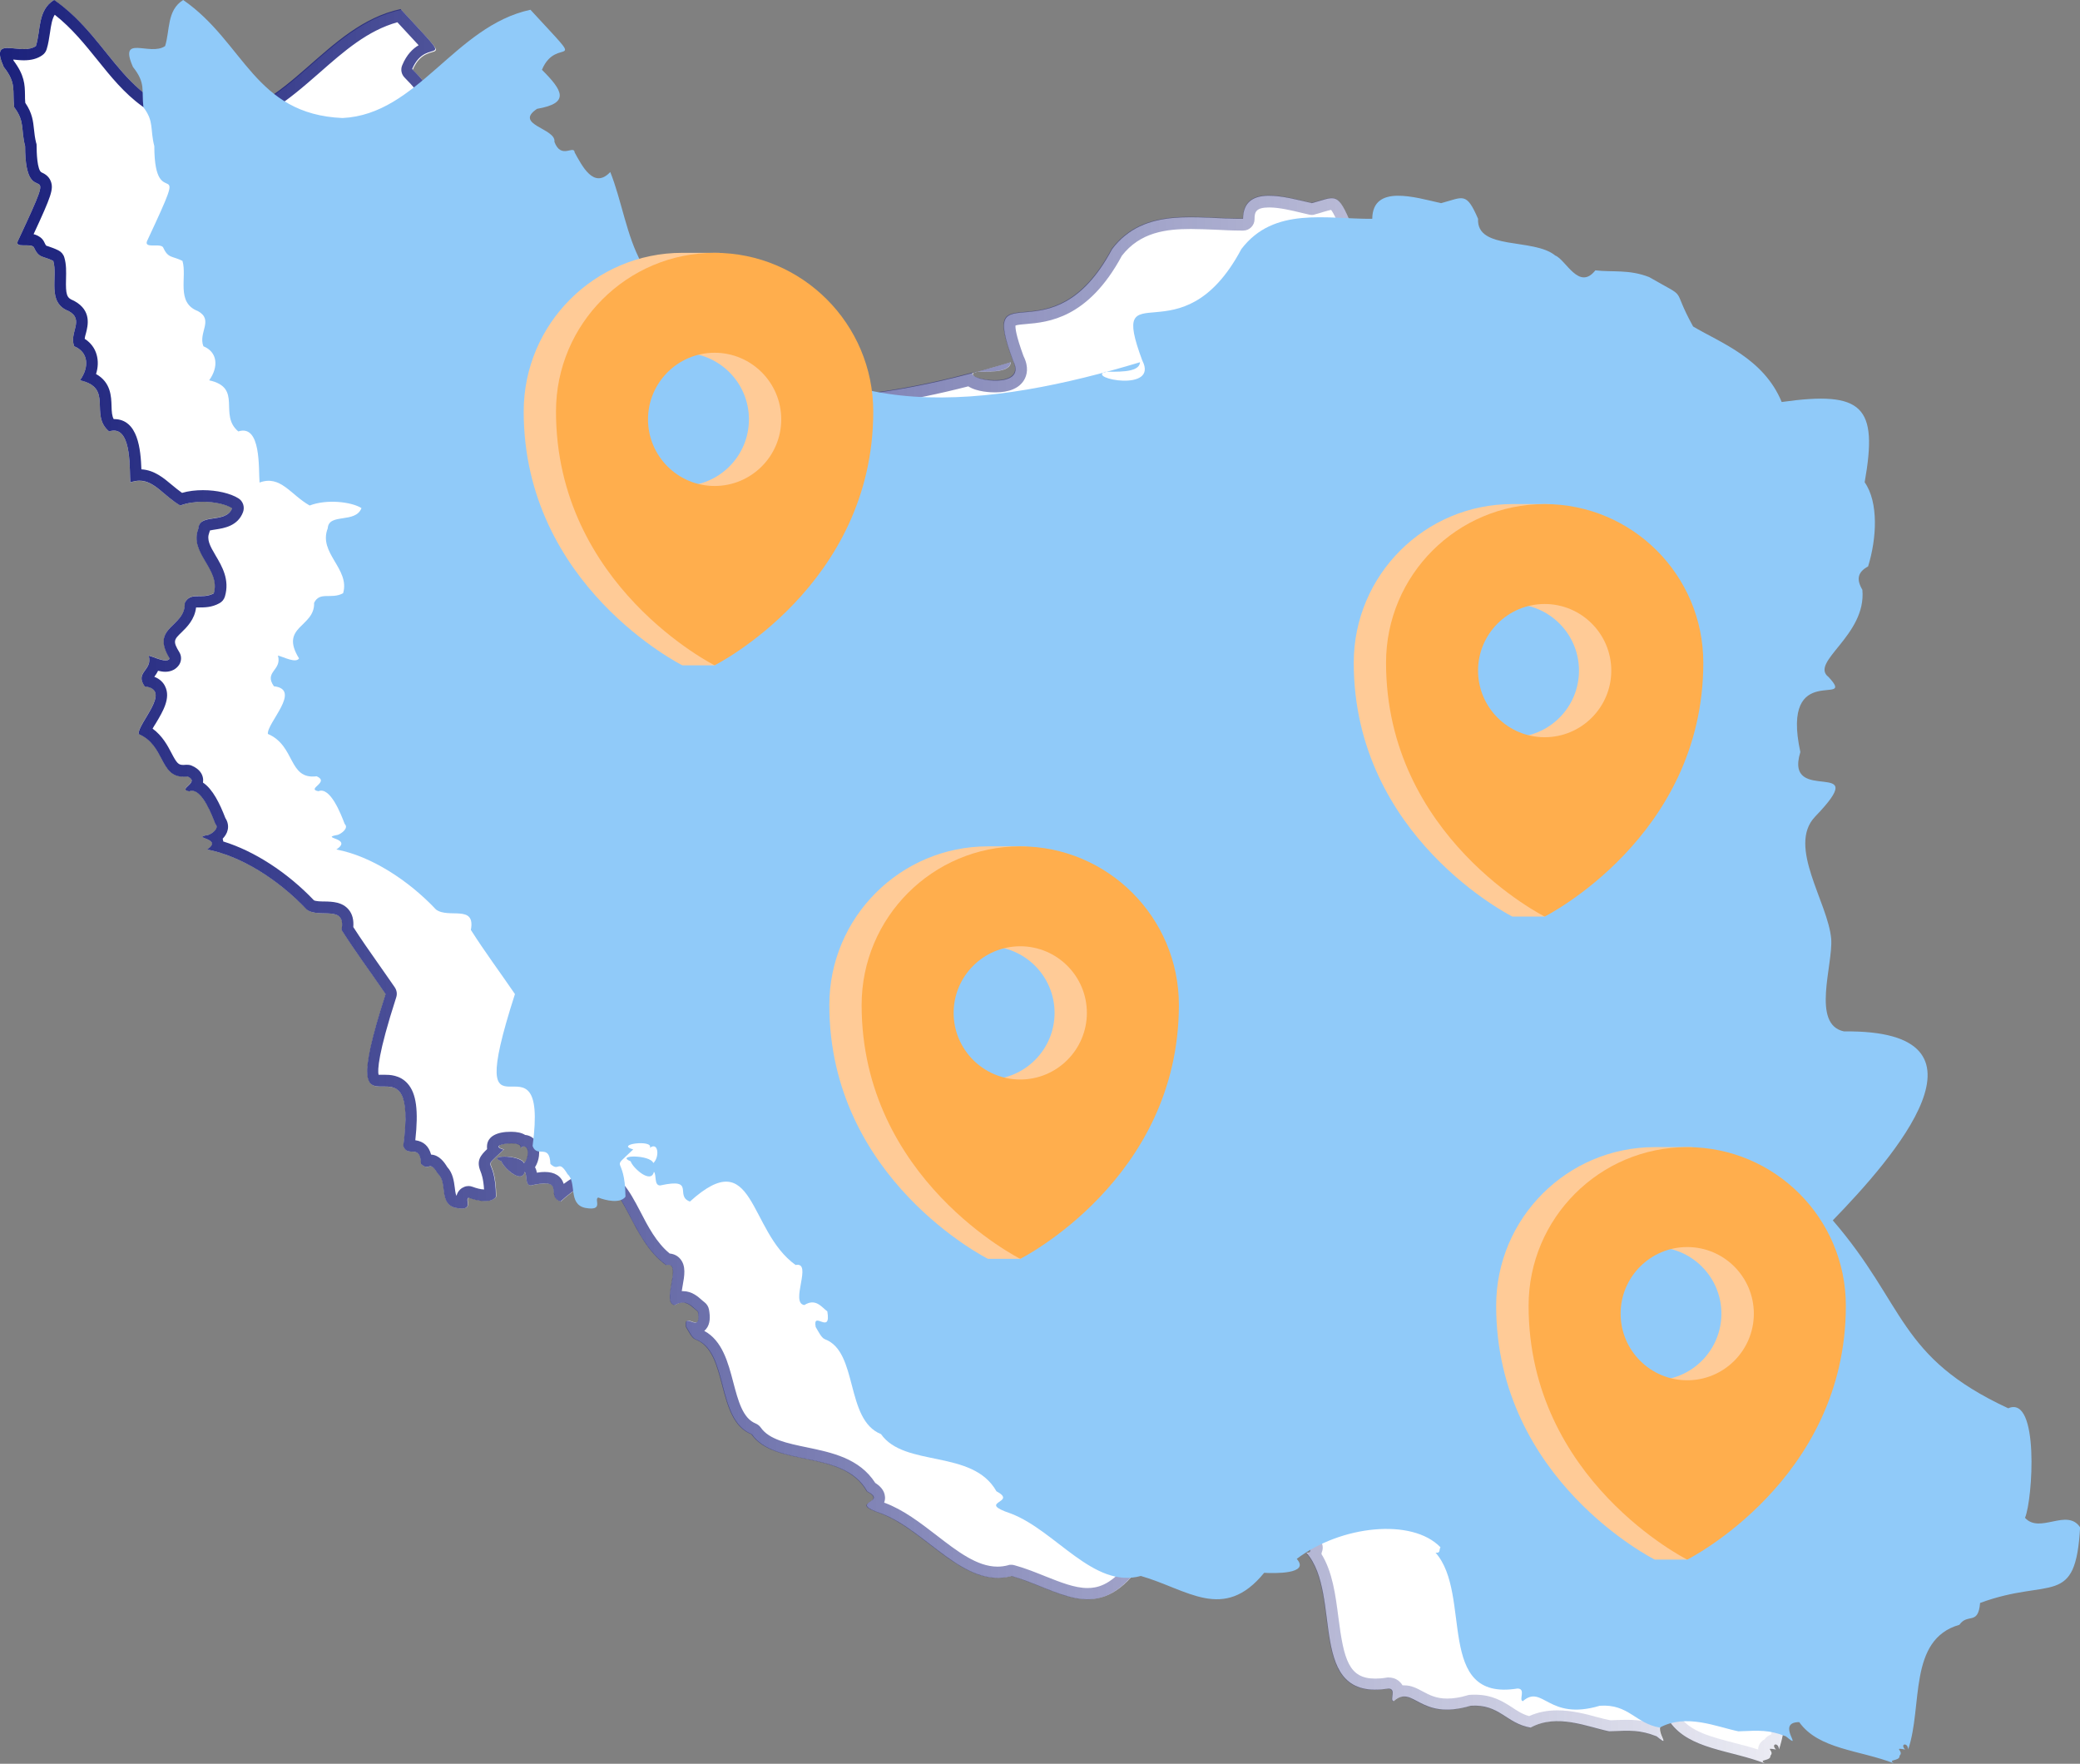 <?xml version="1.0" encoding="UTF-8"?>
<svg id="Layer_2" xmlns="http://www.w3.org/2000/svg" xmlns:xlink="http://www.w3.org/1999/xlink" viewBox="0 0 144.89 122.85">
  <rect x="0" y="0" width="144.89" height="122.85" fill="#808080" stroke="none"/>
  <defs>
    <style>
      .cls-1 {
        fill: #90caf9;
      }

      .cls-2 {
        fill: #fff;
      }

      .cls-3 {
        fill: #ffcb97;
      }

      .cls-4 {
        fill: #ffae4d;
      }

      .cls-5 {
        fill: url(#linear-gradient);
      }
    </style>
    <linearGradient id="linear-gradient" x1="0" y1="61.43" x2="135.89" y2="61.43" gradientUnits="userSpaceOnUse">
      <stop offset="0" stop-color="#1b217c"/>
      <stop offset="1" stop-color="#1b217c" stop-opacity="0"/>
    </linearGradient>
  </defs>
  <g id="Layer_1-2" data-name="Layer_1">
    <g>
      <g>
        <path class="cls-2" d="M135.89,106.37c-.91-1.34-2.8.49-3.83-.65.54-1.28,1.01-8.58-1.17-7.63-7.71-3.58-7.11-7.17-12.22-13.09,4.24-4.36,12.05-13.3.78-13.16-2.29-.48-.76-4.62-.89-6.44-.22-2.55-3.08-6.45-1.13-8.51,4.16-4.32-2.2-.68-1.02-4.51-1.41-6.49,3.99-3.03,1.97-5.22-1.37-1.04,2.65-2.89,2.35-6.08-.43-.73-.33-1.23.4-1.63.6-1.94.74-4.46-.24-5.86.94-5.28-.1-6.39-5.78-5.59-1.25-3.05-4.3-4.14-6.17-5.26-1.62-2.93-.19-1.79-3.06-3.44-1.4-.55-2.58-.33-3.75-.47-1.14,1.45-2.06-.75-2.79-1.03-1.51-1.25-5.5-.34-5.38-2.56-.83-1.92-1.04-1.49-2.58-1.09-1.75-.39-4.77-1.35-4.79,1.09-3.16.03-6.85-.88-9.12,2.11-4.21,7.91-9.34,1.21-6.9,7.76,1.16,2.24-3.87,1.24-2.6.79.63-.04,2.4.13,2.44-.67-10.13,3.06-22.26,4.82-28.49-4.47-7.01,1.2-6.83-4.84-8.41-8.78-1.15,1.23-1.97-.44-2.48-1.36-.04-.56-.94.52-1.41-.74.14-.94-2.87-1.19-1.21-2.3,2.33-.4,1.77-1.29.34-2.72,1.05-2.5,3.4.38-.8-4.18-5.27,1.13-7.85,7.29-13.09,7.54C8.72,7.96,8.02,2.94,3.76,0c-1.15.72-.91,2.11-1.26,3.21-1.06.73-3.26-.87-2.24,1.45.91,1.15.59,1.6.73,2.81.76,1,.45,1.52.76,2.71,0,5.03,2.66-.16-.46,6.51-.38.69.79.22,1.06.52.37.81.61.59,1.36.96.34,1.13-.48,2.91,1.08,3.5,1.12.62,0,1.5.38,2.45.99.4,1.07,1.44.4,2.37,2.37.52.63,2.39,2.03,3.56,1.61-.52,1.4,2.63,1.48,3.56,1.46-.54,2.15.84,3.49,1.6,1.19-.46,2.91-.26,3.61.18-.42,1.1-2.29.32-2.35,1.41-.68,1.72,1.57,2.82,1.07,4.52-.83.45-1.62-.15-2.02.67.06,1.71-2.44,1.62-1.05,3.87-.22.36-1.09-.11-1.47-.2.3,1.04-1,1.12-.28,2.14,1.97.22-.5,2.56-.42,3.32,1.94.83,1.4,3.2,3.4,2.95.94.42-.76.88.12,1.04.83-.34,1.58,1.62,1.83,2.28.3.28-.21.67-.48.76-1.36.24,1.12.21-.1,1.02,2.41.45,5.03,2.15,6.94,4.18.87.66,2.77-.38,2.43,1.42.97,1.53,1.97,2.86,3.07,4.47-3.88,12.05,2.43,1.61,1.23,10.58.31.87,1.18-.22,1.24,1.25.62.6.54-.38,1.2.72.65.57.02,2.07,1.21,2.34,1.36.25.6-.59.92-.72.5.2,1.54.45,1.9-.06-.04-3.09-1.15-1.67.54-3.29-1.33-.36,1.43-.71,1.16-.11.59-.45.69.64.24,1.06-.22-.6-2.69-.57-1.58-.12.14.45,1.42,1.61,1.62.73.2.19-.01.96.44.95,2.52-.56.97.73,2.07,1.12,4.55-4.12,4.03,2.04,7.36,4.42,1.22-.25-.42,2.65.61,2.79.8-.5,1.2.15,1.6.44.29,1.7-1.04-.12-.81,1.09.16.25.38.75.64.85,2.34.87,1.4,5.61,3.91,6.61,1.64,2.34,6.38,1.03,8.04,3.98,1.55.83-1.49.71,1,1.55,3.14,1.19,5.75,5.26,9.06,4.35,3.23.92,5.76,3.25,8.59-.22.7.04,3.22.1,2.27-.97,3.05-2.32,8.02-2.87,10.01-.81-.12.2.03.41-.34.38,2.58,2.9-.07,10.39,5.71,9.46.61.01.06.82.37.88,1.4-1.21,1.75,1.4,5.36.32,2.02-.14,2.47,1.23,4.18,1.52,1.85-1,3.95-.05,5.47.26,1.51-.06,2.12-.11,3.31.35,1.34,1.1-.77-.99.93-.99,1.35,1.9,4.19,1.94,6.6,2.87-.5-.3.43-.13.39-.53.34-.33-.51-.6.39-.43-.39-.39.18-.54.21-.01,1.03-2.99-.03-7.65,3.57-8.68.57-.83,1.31.07,1.44-1.52,4.92-1.82,6.66.4,6.97-5.32Z"/>
        <path class="cls-5" d="M3.83,1.04c1.18.93,2.08,2.05,2.96,3.14,1.84,2.29,3.75,4.66,8.03,4.82.01,0,.02,0,.03,0,.01,0,.03,0,.04,0,3.04-.15,5.23-2.07,7.35-3.92,1.73-1.52,3.36-2.95,5.44-3.53l.62.67c.33.36.63.68.86.93-.39.23-.83.64-1.14,1.39-.13.3-.06.64.17.87.63.64.88.96.96,1.13-.12.06-.37.15-.88.24-.11.02-.21.06-.31.12-.22.15-.89.59-.86,1.33.03.74.69,1.11,1.23,1.42.15.08.37.21.49.3,0,.07.02.14.05.21.38,1.02,1.08,1.17,1.47,1.17.06,0,.11,0,.16,0,.45.82,1.12,1.9,2.2,1.9.13,0,.26-.02.38-.05.17.51.32,1.05.48,1.61.87,3.09,1.95,6.94,6.67,6.94.41,0,.85-.03,1.31-.09,3.25,4.55,8.27,6.86,14.93,6.86,3.22,0,6.82-.52,10.98-1.59.62.4,1.62.42,1.88.42.97,0,1.66-.29,2-.85.2-.33.36-.89-.03-1.67-.54-1.47-.58-1.98-.56-2.14.15-.05.48-.08.74-.1,1.51-.13,4.31-.37,6.67-4.76,1.27-1.63,3.06-1.86,4.8-1.86.57,0,1.17.03,1.74.05.58.03,1.18.06,1.76.06h.15c.44,0,.79-.36.79-.79,0-.49.08-.82,1.02-.82.69,0,1.54.2,2.28.38.18.04.35.08.51.12.06.01.12.02.17.02.07,0,.14,0,.2-.03.23-.06.44-.12.62-.18.2-.06.41-.12.53-.14.06.07.19.26.43.79.03,1.87,2.01,2.17,3.47,2.39.87.13,1.77.27,2.21.63.07.05.12.09.2.12.09.05.3.28.44.44.47.51,1.04,1.15,1.87,1.15.4,0,.78-.15,1.11-.46.28.02.55.02.81.03.76.02,1.48.03,2.28.33.4.23.72.41.97.55q.72.4.86.74c.14.33.36.89.88,1.82.07.12.17.23.29.3.37.22.76.43,1.19.66,1.76.94,3.75,2.01,4.66,4.22.12.3.42.5.74.5.04,0,.07,0,.11,0,1.08-.15,1.93-.22,2.62-.22,1.48,0,1.94.34,2.16.6.5.59.53,1.91.11,4.28-.04.21,0,.42.13.59.67.97.75,2.95.21,4.89-.38.27-.61.59-.72.96-.12.43-.05.9.21,1.41.05,1.3-.81,2.37-1.57,3.31-.62.77-1.16,1.44-1.07,2.2.02.15.07.35.19.55-.51.11-1.11.36-1.55.96-.62.85-.74,2.17-.37,4.02-.21.81-.16,1.44.17,1.94.5.76,1.4.86,2.06.94,0,0,0,0,0,0-.17.23-.47.59-.97,1.11-1.62,1.72-.7,4.2.11,6.38.38,1.02.74,1.98.8,2.73.03.44-.06,1.12-.17,1.84-.29,2.04-.68,4.84,1.69,5.33.05.01.11.02.16.02,0,0,0,0,0,0h.24c1.82,0,4.1.26,4.64,1.53.42,1.01.18,3.68-6.25,10.27-.29.3-.3.77-.03,1.08,1.69,1.96,2.76,3.69,3.7,5.21,1.94,3.14,3.47,5.62,8.79,8.08.11.05.22.07.34.07.11,0,.22-.02.32-.07,0,0,.01,0,.02,0,.7.67.58,5.47.1,6.59-.12.29-.07.62.14.85.39.43.92.65,1.55.65.38,0,.74-.07,1.09-.15.28-.06.55-.11.76-.11.09,0,.15,0,.2.03-.19,2.98-.66,3.05-2.61,3.34-1,.15-2.24.34-3.81.92-.29.11-.5.38-.52.69-.01.18-.04.29-.05.36-.01,0-.02,0-.03,0-.24.05-.65.14-1.02.53-2.77.94-3.07,3.72-3.34,6.17-.08.74-.16,1.45-.29,2.1-.19.06-.35.18-.46.34-.15.08-.28.2-.36.35-.04.08-.09.21-.09.36-.55-.18-1.11-.32-1.65-.46-1.65-.43-3.08-.79-3.84-1.87-.15-.21-.39-.34-.65-.34-.76,0-1.13.32-1.3.59-.04.07-.08.13-.11.2-.57-.15-1.06-.19-1.58-.19-.31,0-.66.01-1.08.03h-.1c-.27-.05-.56-.13-.87-.21-.84-.23-1.8-.48-2.8-.48-.73,0-1.37.13-1.97.4-.45-.12-.79-.34-1.18-.6-.65-.42-1.39-.89-2.6-.89-.11,0-.22,0-.34.01-.06,0-.12.01-.17.03-.52.16-1,.23-1.42.23-.77,0-1.24-.25-1.71-.5-.39-.21-.78-.42-1.27-.42-.04,0-.09,0-.13,0-.03-.06-.08-.12-.13-.18-.14-.16-.4-.36-.83-.37,0,0-.01,0-.02,0-.04,0-.08,0-.13.01-.28.05-.55.07-.79.07-1.84,0-2.19-1.3-2.57-4.27-.2-1.56-.41-3.17-1.18-4.41,0-.04.02-.07.02-.11.13-.3.08-.65-.16-.89-.95-.98-2.49-1.52-4.34-1.52-2.33,0-4.91.86-6.74,2.25-.18.13-.29.34-.31.56,0,.07,0,.15,0,.22-.19.03-.47.05-.86.05-.23,0-.44,0-.57-.02-.02,0-.03,0-.05,0-.24,0-.47.11-.62.29-1.12,1.37-2.02,1.54-2.67,1.54-.89,0-1.88-.4-2.94-.82-.68-.27-1.38-.56-2.15-.77-.07-.02-.15-.03-.22-.03s-.14,0-.21.03c-.25.07-.5.1-.75.1-1.41,0-2.79-1.06-4.25-2.19-1.12-.86-2.28-1.76-3.59-2.25-.02,0-.04-.01-.05-.02.04-.11.07-.24.06-.39-.03-.5-.41-.81-.68-.98-1.1-1.72-3.04-2.12-4.77-2.48-1.35-.28-2.62-.54-3.2-1.37-.09-.13-.22-.23-.36-.29-.9-.36-1.22-1.58-1.56-2.87-.36-1.37-.76-2.9-2.02-3.58.04-.04.08-.08.12-.12.32-.38.29-.9.21-1.36-.04-.21-.15-.39-.32-.52-.06-.04-.11-.09-.17-.14-.28-.25-.7-.63-1.34-.63-.02,0-.05,0-.07,0,.02-.13.04-.25.06-.36.13-.71.25-1.39-.16-1.88-.18-.22-.44-.35-.74-.38-.92-.75-1.52-1.9-2.05-2.93-.74-1.41-1.5-2.87-3.04-2.87-.69,0-1.43.31-2.29.95-.18-.55-.63-.83-1.32-.83-.16,0-.34.01-.55.05-.02-.12-.06-.25-.13-.38.29-.46.38-1.1.18-1.58-.16-.39-.48-.64-.87-.67-.24-.15-.57-.22-.99-.22-1,0-1.59.33-1.66.92-.01.08-.01.18,0,.29-.46.44-.76.8-.46,1.54.07.18.2.5.25,1.27-.26-.01-.57-.1-.78-.18-.1-.04-.2-.06-.3-.06s-.21.02-.3.06c-.18.07-.44.24-.54.62-.04-.06-.08-.21-.12-.57-.06-.45-.13-1.01-.53-1.44-.2-.33-.55-.83-1.12-.86-.16-.59-.52-.92-1.1-1,.23-2.07.07-3.26-.53-3.94-.54-.62-1.29-.62-1.61-.62h-.14s-.12,0-.12,0c-.07,0-.12,0-.16,0-.07-.31-.05-1.43,1.23-5.39.08-.24.04-.49-.1-.7-.39-.57-.77-1.1-1.13-1.62-.61-.87-1.19-1.69-1.76-2.58.04-.49-.06-.89-.31-1.2-.45-.55-1.14-.57-1.7-.58-.25,0-.59-.01-.73-.08-1.87-1.96-4.17-3.44-6.32-4.1,0-.07-.02-.13-.04-.19.16-.17.3-.37.35-.61.07-.29,0-.59-.16-.83-.39-1.01-.88-2.02-1.56-2.47.01-.1.02-.2,0-.31-.04-.26-.21-.62-.76-.86-.1-.05-.21-.07-.33-.07-.03,0-.07,0-.1,0-.06,0-.12.01-.18.01-.34,0-.45-.11-.83-.84-.27-.52-.63-1.19-1.31-1.69.07-.13.16-.27.23-.38.49-.82,1.05-1.75.64-2.57-.11-.23-.33-.5-.75-.66,0,0,0,0,0,0,.08-.11.18-.25.26-.42.17.04.34.07.51.07.42,0,.78-.19.98-.52.15-.26.15-.58,0-.83-.48-.78-.38-.89.15-1.4.37-.36.91-.89,1.01-1.73.07,0,.16,0,.23,0,.36,0,.86,0,1.39-.29.19-.1.33-.27.39-.48.34-1.16-.2-2.09-.64-2.83-.42-.71-.64-1.13-.45-1.62.02-.04.03-.09.04-.14.11-.03.27-.05.39-.07.58-.09,1.55-.23,1.92-1.21.13-.36,0-.76-.32-.96-.56-.35-1.5-.57-2.47-.57-.52,0-1.02.06-1.46.19-.24-.17-.47-.36-.7-.55-.58-.49-1.24-1.04-2.13-1.09-.05-1.38-.23-3.5-1.91-3.5,0,0-.02,0-.02,0-.12-.22-.14-.5-.15-.91-.02-.65-.04-1.65-1.08-2.23.15-.46.16-.93.04-1.35-.13-.46-.42-.84-.83-1.1.01-.11.04-.24.09-.4.13-.51.41-1.56-.8-2.23-.03-.02-.07-.03-.1-.05-.44-.17-.52-.4-.49-1.49.01-.5.03-1.01-.12-1.5-.06-.21-.21-.39-.41-.49-.28-.14-.5-.21-.67-.27-.07-.02-.16-.05-.18-.06,0,0-.05-.05-.14-.25-.03-.07-.08-.14-.13-.2-.18-.2-.41-.3-.61-.35,1.24-2.67,1.4-3.14,1.2-3.68-.15-.4-.49-.55-.64-.62-.32-.14-.35-1.45-.35-1.85,0-.07,0-.14-.03-.2-.09-.36-.12-.65-.15-.93-.06-.56-.11-1.14-.61-1.87-.02-.2-.02-.38-.02-.56-.01-.7-.03-1.36-.79-2.37-.01-.03-.02-.05-.03-.08,0,0,.02,0,.02,0,.22.02.47.05.72.05.52,0,.94-.11,1.28-.35.15-.1.26-.25.31-.42.12-.38.17-.77.23-1.14.08-.56.15-.97.33-1.26M70.73,22.59h0,0M14.63,36.84h0,0M92.08,108.1h0,0M3.76,0c-1.15.72-.91,2.11-1.26,3.21-.24.16-.53.21-.83.21-.4,0-.82-.08-1.14-.08-.51,0-.76.21-.27,1.32.91,1.15.59,1.6.73,2.81.76,1,.45,1.52.76,2.71,0,5.03,2.66-.16-.46,6.51-.21.37.04.4.35.4.07,0,.14,0,.22,0,.2,0,.4.01.49.12.37.81.61.59,1.36.96.34,1.13-.48,2.91,1.08,3.5,1.12.62,0,1.5.38,2.45.99.4,1.07,1.44.4,2.37,2.37.52.63,2.39,2.03,3.56.12-.04.23-.06.33-.06,1.25,0,1.08,2.76,1.15,3.61.23-.08.44-.12.63-.12,1.06,0,1.72,1.08,2.85,1.73.47-.18,1.03-.26,1.57-.26.82,0,1.62.18,2.04.45-.42,1.1-2.29.32-2.35,1.41-.68,1.72,1.57,2.82,1.07,4.52-.83.45-1.62-.15-2.02.67.06,1.71-2.44,1.62-1.05,3.87-.06.1-.16.13-.29.13-.35,0-.89-.27-1.17-.33.3,1.04-1,1.12-.28,2.14,1.97.22-.5,2.56-.42,3.32,1.84.79,1.44,2.97,3.12,2.97.09,0,.18,0,.28-.02.94.42-.76.88.12,1.04.07-.03.13-.04.19-.04.75,0,1.4,1.71,1.63,2.31.3.28-.21.67-.48.76-1.36.24,1.12.21-.1,1.02,2.41.45,5.03,2.15,6.94,4.18.87.66,2.77-.38,2.43,1.42.97,1.53,1.97,2.86,3.07,4.47-2,6.2-1.3,6.44-.31,6.44.08,0,.17,0,.26,0,.88,0,1.81.18,1.28,4.14.31.87,1.18-.22,1.24,1.25.18.17.29.21.39.21.1,0,.18-.05.26-.05.12,0,.27.1.55.56.65.57.02,2.07,1.21,2.34.17.03.31.05.42.05.76,0,.21-.65.49-.76.28.11.73.24,1.14.24.32,0,.61-.08.76-.3-.04-3.09-1.15-1.67.54-3.29-.81-.22-.1-.43.51-.43.4,0,.75.09.65.32.1-.07.18-.11.25-.11.36,0,.36.81,0,1.17-.12-.31-.85-.46-1.36-.46-.46,0-.75.12-.21.33.1.33.83,1.05,1.28,1.05.16,0,.29-.09.34-.32.2.19-.01.95.43.95,0,0,0,0,0,0,.44-.1.76-.14.98-.14,1.08,0,.18.94,1.08,1.26,1.09-.99,1.89-1.38,2.52-1.38,2,0,2.31,3.99,4.84,5.81.05-.01.1-.02.14-.02.95,0-.51,2.67.47,2.81.21-.13.39-.18.55-.18.45,0,.75.41,1.05.62.11.62,0,.77-.18.77-.16,0-.38-.13-.52-.13-.12,0-.19.09-.12.45.16.25.38.75.64.85,2.34.87,1.4,5.61,3.91,6.61,1.64,2.34,6.38,1.03,8.04,3.98,1.55.83-1.49.71,1,1.55,2.83,1.07,5.23,4.48,8.1,4.48.32,0,.64-.04.96-.13,1.95.55,3.64,1.62,5.3,1.62,1.09,0,2.17-.46,3.29-1.84.14,0,.37.02.62.02.97,0,2.4-.14,1.65-.99,1.76-1.34,4.15-2.08,6.25-2.08,1.54,0,2.92.4,3.76,1.28-.11.19,0,.38-.26.38-.02,0-.05,0-.08,0,2.43,2.73.22,9.54,4.79,9.54.28,0,.58-.03.92-.08.61.01.06.82.37.88.27-.24.51-.33.73-.33.72,0,1.36.92,2.98.92.46,0,1-.07,1.65-.27.1,0,.19-.01.29-.01,1.78,0,2.27,1.25,3.89,1.53.61-.33,1.24-.45,1.87-.45,1.29,0,2.58.5,3.6.71.5-.02.89-.04,1.25-.04.73,0,1.26.08,2.07.39.28.23.41.32.45.32.17,0-.87-1.31.48-1.31,1.35,1.9,4.19,1.94,6.6,2.87-.5-.3.43-.13.39-.53.26-.26-.2-.48.02-.48.06,0,.17.02.37.05-.21-.21-.14-.35-.03-.35.1,0,.23.1.24.34,1.03-2.99-.03-7.65,3.57-8.68.57-.83,1.31.07,1.44-1.52,4.92-1.82,6.66.4,6.97-5.32-.27-.4-.63-.52-1.02-.52-.59,0-1.25.26-1.85.26-.36,0-.69-.09-.96-.39.51-1.2.95-7.72-.81-7.72-.11,0-.24.03-.37.08-7.71-3.58-7.11-7.17-12.22-13.09,4.21-4.33,11.93-13.16,1.04-13.16-.08,0-.17,0-.25,0-2.29-.48-.76-4.62-.89-6.44-.22-2.55-3.08-6.45-1.13-8.51,4.16-4.32-2.2-.68-1.02-4.51-1.41-6.49,3.99-3.03,1.97-5.22-1.37-1.04,2.65-2.89,2.35-6.08-.43-.73-.33-1.22.4-1.63.6-1.94.74-4.46-.24-5.86.76-4.29.22-5.82-3.05-5.82-.76,0-1.66.08-2.73.23-1.25-3.05-4.3-4.14-6.17-5.26-1.62-2.93-.19-1.79-3.06-3.44-1.4-.55-2.58-.33-3.75-.47-.28.35-.54.49-.8.49-.78,0-1.44-1.31-1.99-1.52-1.51-1.25-5.5-.34-5.38-2.56-.48-1.11-.75-1.43-1.2-1.43-.32,0-.74.17-1.39.34-.85-.19-2.01-.52-2.97-.52-1.01,0-1.81.36-1.82,1.61-.05,0-.1,0-.15,0-1.13,0-2.33-.11-3.5-.11-2.06,0-4.05.34-5.48,2.22-4.21,7.91-9.34,1.21-6.9,7.76.56,1.08-.32,1.4-1.24,1.4s-1.83-.31-1.5-.55c-3.73.99-7.64,1.72-11.35,1.72-5.77,0-11.08-1.75-14.56-6.93-.62.11-1.18.16-1.69.16-5.3,0-5.28-5.34-6.73-8.94-.29.31-.56.44-.81.44-.74,0-1.29-1.1-1.67-1.8,0-.14-.07-.18-.16-.18-.13,0-.32.08-.53.08-.25,0-.53-.12-.72-.65.14-.94-2.87-1.19-1.21-2.3,2.33-.4,1.77-1.29.34-2.72,1.05-2.5,3.4.38-.8-4.18-5.27,1.13-7.85,7.29-13.09,7.54-6.12-.23-6.82-5.26-11.08-8.2h0ZM70.4,25.23c-.76.23-1.53.45-2.31.66.72-.01,2.27.08,2.31-.66h0ZM68.09,25.89s-.1,0-.14,0c-.06.02-.11.05-.14.07.09-.02.19-.05.28-.07h0Z"/>
      </g>
      <path class="cls-1" d="M144.89,106.37c-.91-1.34-2.8.49-3.83-.65.54-1.28,1.01-8.58-1.17-7.63-7.71-3.58-7.11-7.17-12.22-13.09,4.24-4.36,12.05-13.3.78-13.16-2.29-.48-.76-4.62-.89-6.44-.22-2.55-3.08-6.45-1.13-8.51,4.16-4.32-2.2-.68-1.02-4.51-1.41-6.49,3.99-3.03,1.97-5.22-1.37-1.04,2.65-2.89,2.35-6.08-.43-.73-.33-1.23.4-1.63.6-1.94.74-4.46-.24-5.86.94-5.28-.1-6.39-5.78-5.59-1.25-3.05-4.3-4.14-6.17-5.26-1.62-2.93-.19-1.79-3.06-3.44-1.4-.55-2.58-.33-3.75-.47-1.14,1.45-2.06-.75-2.79-1.03-1.51-1.25-5.5-.34-5.38-2.56-.83-1.92-1.04-1.49-2.58-1.09-1.75-.39-4.77-1.35-4.79,1.09-3.16.03-6.85-.88-9.12,2.11-4.21,7.91-9.34,1.21-6.9,7.76,1.16,2.24-3.87,1.24-2.6.79.63-.04,2.4.13,2.44-.67-10.13,3.06-22.26,4.82-28.49-4.47-7.01,1.2-6.83-4.84-8.41-8.78-1.15,1.23-1.97-.44-2.48-1.36-.04-.56-.94.52-1.41-.74.14-.94-2.87-1.19-1.21-2.3,2.33-.4,1.77-1.29.34-2.72,1.05-2.5,3.4.38-.8-4.18-5.27,1.13-7.85,7.29-13.09,7.54C17.72,7.96,17.02,2.94,12.76,0c-1.15.72-.91,2.11-1.26,3.21-1.06.73-3.26-.87-2.24,1.45.91,1.15.59,1.6.73,2.81.76,1,.45,1.52.76,2.71,0,5.03,2.66-.16-.46,6.51-.38.69.79.22,1.06.52.37.81.61.59,1.36.96.34,1.13-.48,2.91,1.08,3.5,1.12.62,0,1.5.38,2.45.99.4,1.07,1.44.4,2.37,2.37.52.63,2.39,2.03,3.56,1.61-.52,1.4,2.63,1.48,3.56,1.46-.54,2.15.84,3.49,1.6,1.19-.46,2.91-.26,3.61.18-.42,1.1-2.29.32-2.35,1.41-.68,1.72,1.57,2.82,1.07,4.52-.83.45-1.62-.15-2.02.67.06,1.71-2.44,1.62-1.05,3.87-.22.36-1.09-.11-1.47-.2.3,1.04-1,1.12-.28,2.14,1.97.22-.5,2.56-.42,3.32,1.94.83,1.4,3.2,3.4,2.95.94.42-.76.88.12,1.04.83-.34,1.58,1.62,1.83,2.28.3.28-.21.67-.48.76-1.36.24,1.12.21-.1,1.02,2.41.45,5.03,2.15,6.94,4.18.87.66,2.77-.38,2.43,1.42.97,1.53,1.97,2.86,3.07,4.47-3.88,12.05,2.43,1.61,1.23,10.58.31.87,1.18-.22,1.24,1.25.62.6.54-.38,1.2.72.65.57.02,2.07,1.21,2.34,1.36.25.6-.59.92-.72.5.2,1.54.45,1.9-.06-.04-3.09-1.15-1.67.54-3.29-1.33-.36,1.43-.71,1.16-.11.59-.45.69.64.24,1.06-.22-.6-2.69-.57-1.58-.12.14.45,1.42,1.61,1.62.73.2.19-.01.96.44.95,2.52-.56.97.73,2.07,1.12,4.55-4.12,4.03,2.04,7.36,4.42,1.22-.25-.42,2.65.61,2.79.8-.5,1.2.15,1.6.44.29,1.7-1.04-.12-.81,1.09.16.25.38.75.64.85,2.34.87,1.4,5.61,3.91,6.61,1.64,2.34,6.38,1.03,8.04,3.98,1.55.83-1.49.71,1,1.55,3.14,1.19,5.75,5.26,9.06,4.35,3.23.92,5.76,3.25,8.59-.22.7.04,3.22.1,2.27-.97,3.05-2.32,8.02-2.87,10.01-.81-.12.2.03.41-.34.38,2.58,2.9-.07,10.39,5.71,9.46.61.01.06.82.37.88,1.4-1.21,1.75,1.4,5.36.32,2.02-.14,2.47,1.23,4.18,1.52,1.85-1,3.95-.05,5.47.26,1.51-.06,2.12-.11,3.31.35,1.34,1.1-.77-.99.93-.99,1.35,1.9,4.19,1.94,6.6,2.87-.5-.3.43-.13.39-.53.34-.33-.51-.6.39-.43-.39-.39.18-.54.21-.01,1.03-2.99-.03-7.65,3.57-8.68.57-.83,1.31.07,1.44-1.52,4.92-1.82,6.66.4,6.97-5.32Z"/>
      <g>
        <path class="cls-3" d="M47.53,17.61c-6.1,0-11.05,4.95-11.05,11.05h0c0,12.16,11.05,17.68,11.05,17.68h2.25c2.91-1.89,8.8-8.11,8.8-17.68,0-5.2-3.62-9.87-8.46-11.05-1.07,0-1.69,0-2.6,0h0ZM47.53,33.85c-2.56,0-4.64-2.08-4.64-4.64s2.08-4.64,4.64-4.64h0c2.56,0,4.64,2.08,4.64,4.64s-2.08,4.64-4.64,4.64Z"/>
        <path class="cls-4" d="M49.78,17.61c-6.1,0-11.05,4.95-11.05,11.05h0c0,12.16,11.05,17.68,11.05,17.68,0,0,11.05-5.53,11.05-17.68,0-6.1-4.95-11.05-11.05-11.05h0ZM49.78,33.85c-2.56,0-4.64-2.08-4.64-4.64s2.08-4.64,4.64-4.64h0c2.56,0,4.64,2.08,4.64,4.64s-2.08,4.64-4.64,4.64Z"/>
      </g>
      <g>
        <path class="cls-3" d="M105.35,35.11c-6.1,0-11.05,4.95-11.05,11.05h0c0,12.16,11.05,17.68,11.05,17.68h2.25c2.91-1.89,8.8-8.11,8.8-17.68,0-5.2-3.62-9.87-8.46-11.05-1.07,0-1.69,0-2.6,0h0ZM105.35,51.35c-2.56,0-4.64-2.08-4.64-4.64s2.08-4.64,4.64-4.64h0c2.56,0,4.64,2.08,4.64,4.64s-2.08,4.64-4.64,4.64Z"/>
        <path class="cls-4" d="M107.6,35.11c-6.1,0-11.05,4.95-11.05,11.05h0c0,12.16,11.05,17.68,11.05,17.68,0,0,11.05-5.53,11.05-17.68,0-6.1-4.95-11.05-11.05-11.05h0ZM107.6,51.35c-2.56,0-4.64-2.08-4.64-4.64s2.08-4.64,4.64-4.64h0c2.56,0,4.64,2.08,4.64,4.64s-2.08,4.64-4.64,4.64Z"/>
      </g>
      <g>
        <path class="cls-3" d="M115.27,79.9c-6.1,0-11.05,4.95-11.05,11.05h0c0,12.16,11.05,17.68,11.05,17.68h2.25c2.91-1.89,8.8-8.11,8.8-17.68,0-5.2-3.62-9.87-8.46-11.05-1.07,0-1.69,0-2.6,0h0ZM115.27,96.14c-2.56,0-4.64-2.08-4.64-4.64s2.08-4.64,4.64-4.64h0c2.56,0,4.64,2.08,4.64,4.64s-2.08,4.64-4.64,4.64Z"/>
        <path class="cls-4" d="M117.53,79.9c-6.1,0-11.05,4.95-11.05,11.05h0c0,12.16,11.05,17.68,11.05,17.68,0,0,11.05-5.53,11.05-17.68,0-6.1-4.95-11.05-11.05-11.05h0ZM117.53,96.14c-2.56,0-4.64-2.08-4.64-4.64s2.08-4.64,4.64-4.64h0c2.56,0,4.64,2.08,4.64,4.64s-2.08,4.64-4.64,4.64Z"/>
      </g>
      <g>
        <path class="cls-3" d="M68.82,58.95c-6.1,0-11.05,4.95-11.05,11.05h0c0,12.16,11.05,17.68,11.05,17.68h2.25c2.91-1.89,8.8-8.11,8.8-17.68,0-5.2-3.62-9.87-8.46-11.05-1.07,0-1.69,0-2.6,0h0ZM68.82,75.19c-2.56,0-4.64-2.08-4.64-4.64s2.08-4.64,4.64-4.64h0c2.56,0,4.64,2.08,4.64,4.64s-2.08,4.64-4.64,4.64Z"/>
        <path class="cls-4" d="M71.07,58.95c-6.1,0-11.05,4.95-11.05,11.05h0c0,12.16,11.05,17.68,11.05,17.68,0,0,11.05-5.53,11.05-17.68,0-6.1-4.95-11.05-11.05-11.05h0ZM71.07,75.19c-2.56,0-4.64-2.08-4.64-4.64s2.08-4.64,4.64-4.64h0c2.56,0,4.64,2.08,4.64,4.64s-2.08,4.64-4.64,4.64Z"/>
      </g>
    </g>
  </g>
</svg>